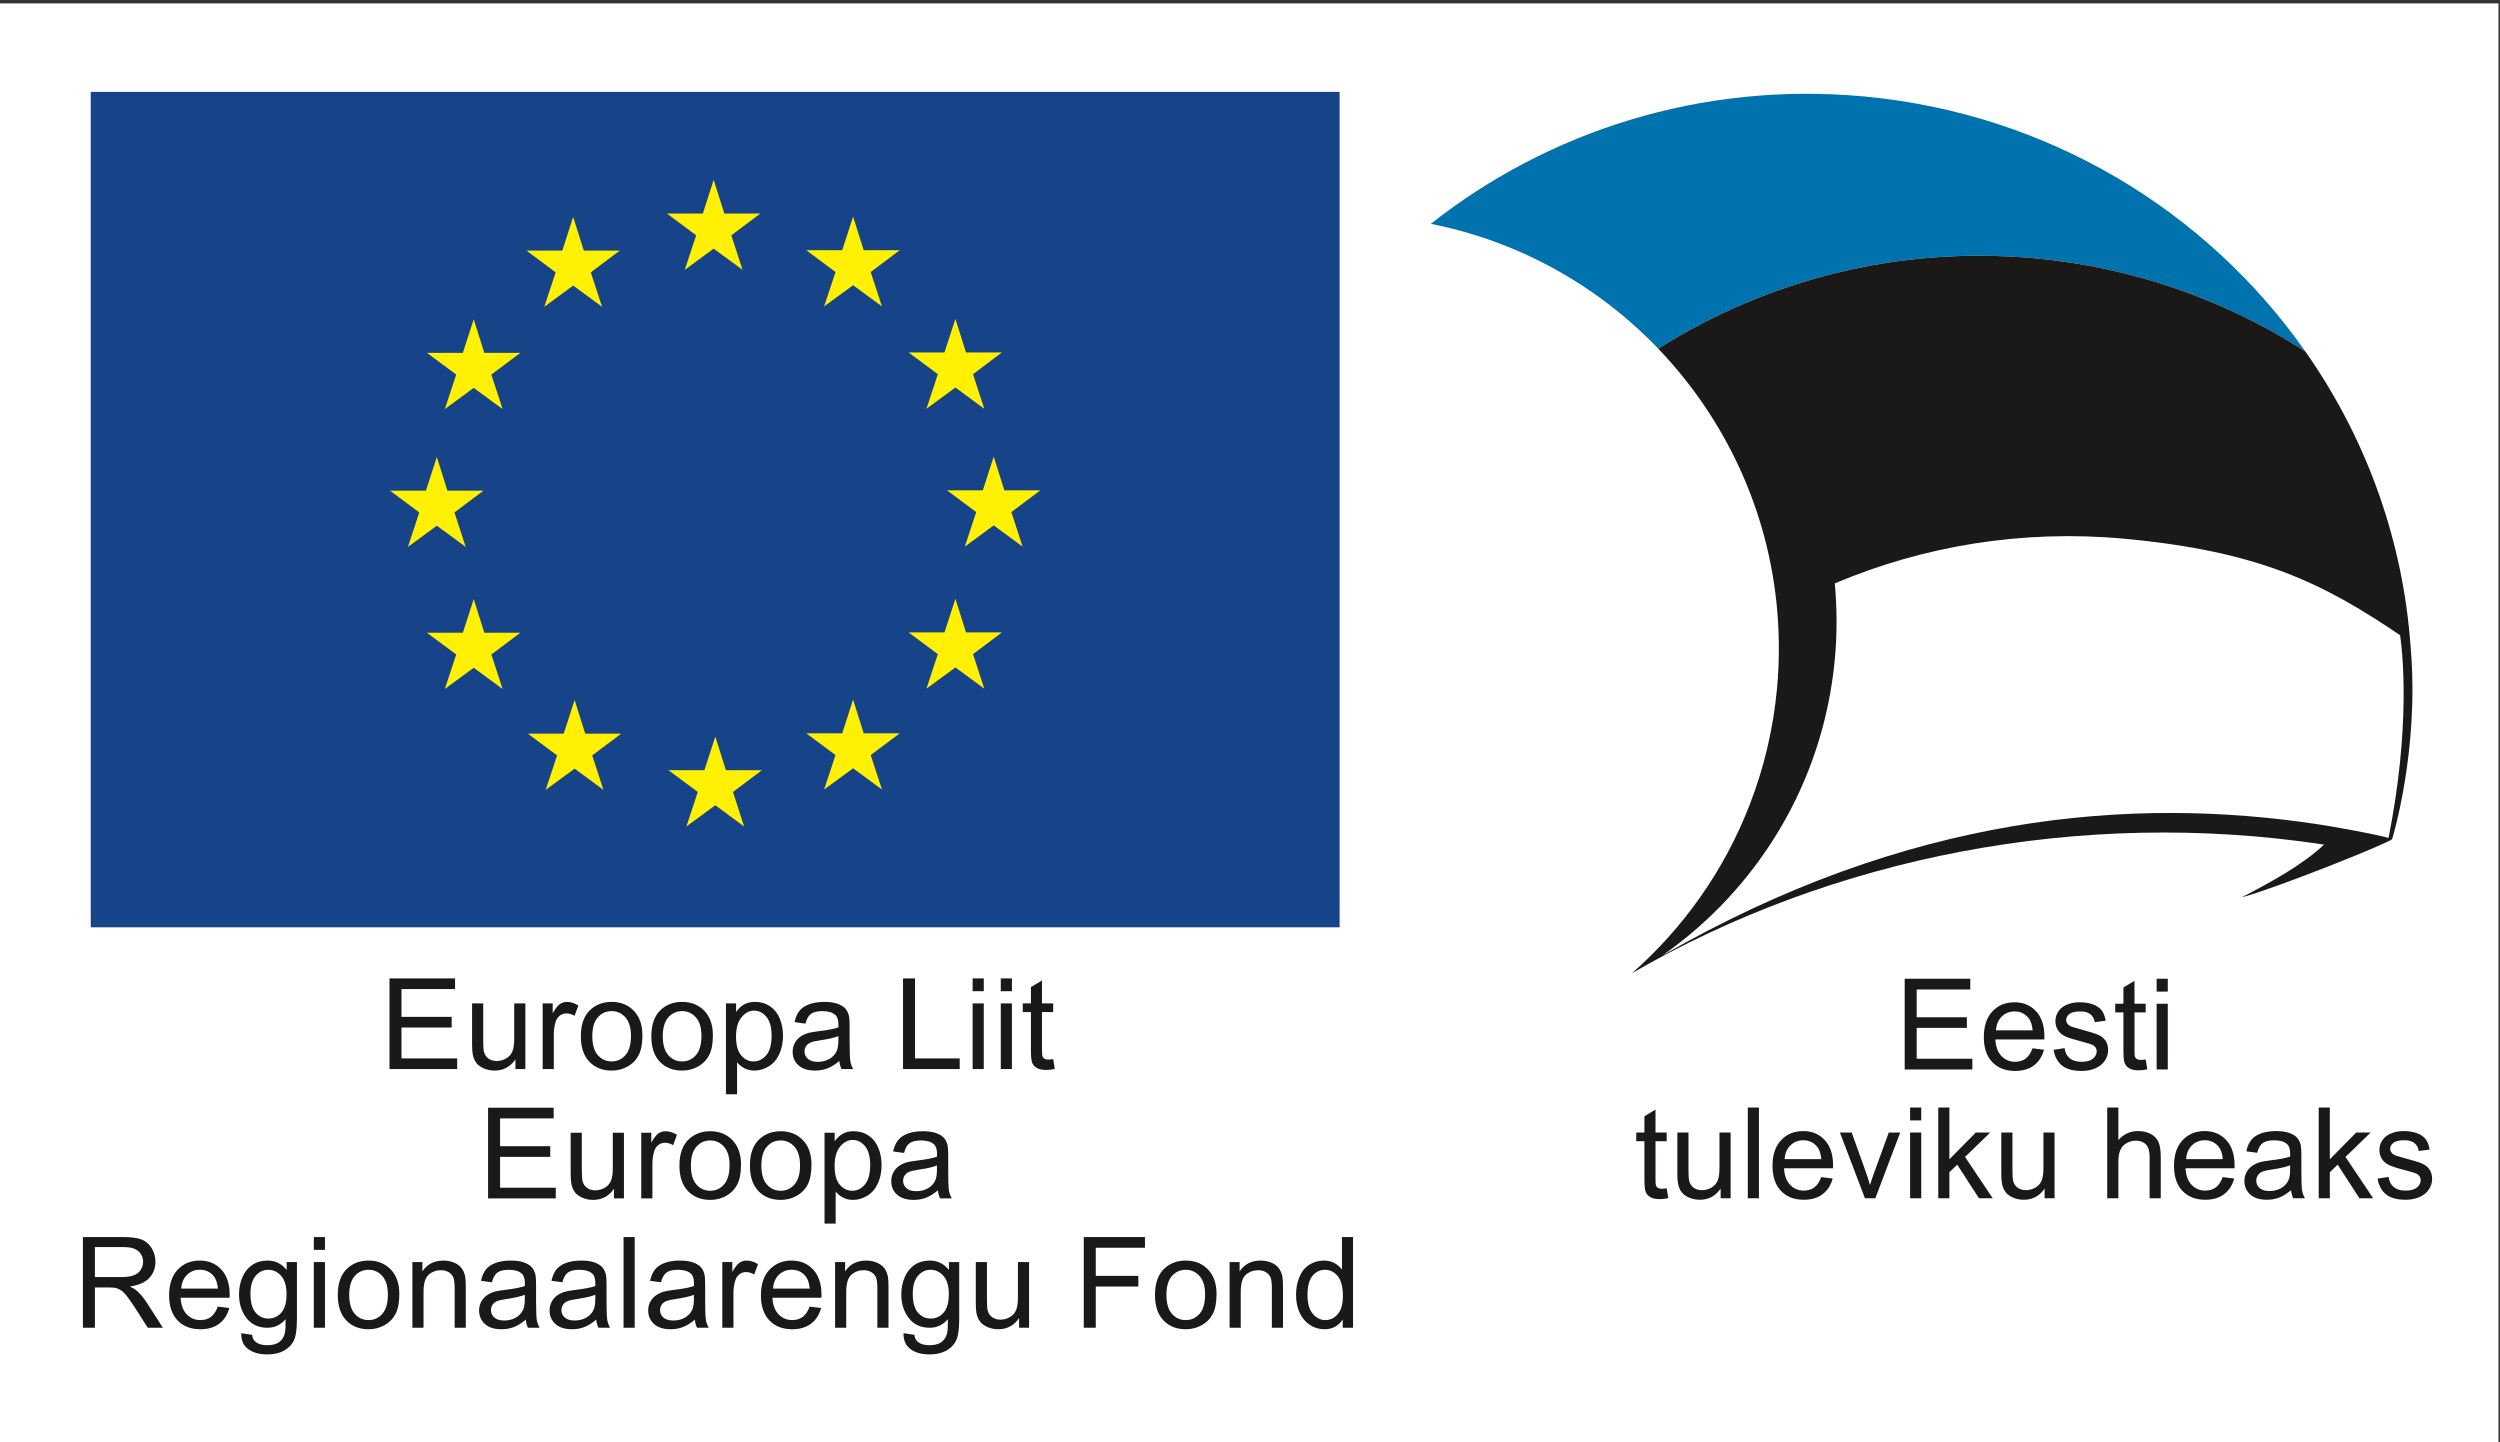 <?xml version="1.0" encoding="UTF-8"?>
<svg width="156px" height="90px" viewBox="0 0 156 90" version="1.1" xmlns="http://www.w3.org/2000/svg" xmlns:xlink="http://www.w3.org/1999/xlink">
    <rect x="0" y="0" width="156" height="90" fill="#333333" stroke="none"/>
    <!-- Generator: Sketch 43.2 (39069) - http://www.bohemiancoding.com/sketch -->
    <title>Artboard</title>
    <desc>Created with Sketch.</desc>
    <defs></defs>
    <g id="Page-1" stroke="none" stroke-width="1" fill="none" fill-rule="evenodd">
        <g id="Artboard">
            <polygon id="Fill-1" fill="#FFFFFF" points="0 0.211 155.905 0.211 155.905 90.498 0 90.498"></polygon>
            <path d="M24.304,66.711 L24.304,61.051 L28.396,61.051 L28.396,61.719 L25.053,61.719 L25.053,63.453 L28.184,63.453 L28.184,64.117 L25.053,64.117 L25.053,66.043 L28.528,66.043 L28.528,66.711 L24.304,66.711 Z M32.161,66.711 L32.161,66.109 C31.842,66.572 31.408,66.804 30.86,66.804 C30.618,66.804 30.392,66.758 30.182,66.665 C29.972,66.572 29.816,66.456 29.715,66.316 C29.613,66.175 29.542,66.003 29.501,65.8 C29.472,65.664 29.458,65.448 29.458,65.152 L29.458,62.611 L30.153,62.611 L30.153,64.885 C30.153,65.248 30.167,65.493 30.195,65.619 C30.239,65.801 30.332,65.945 30.473,66.049 C30.615,66.153 30.79,66.206 30.999,66.206 C31.207,66.206 31.403,66.152 31.585,66.045 C31.768,65.938 31.897,65.793 31.973,65.609 C32.049,65.425 32.087,65.158 32.087,64.808 L32.087,62.611 L32.782,62.611 L32.782,66.711 L32.161,66.711 Z M33.863,66.711 L33.863,62.611 L34.489,62.611 L34.489,63.233 C34.648,62.942 34.796,62.75 34.931,62.657 C35.066,62.565 35.215,62.518 35.377,62.518 C35.611,62.518 35.849,62.593 36.091,62.742 L35.852,63.387 C35.682,63.287 35.512,63.237 35.342,63.237 C35.19,63.237 35.054,63.282 34.933,63.374 C34.812,63.465 34.726,63.592 34.674,63.754 C34.597,64.001 34.558,64.271 34.558,64.565 L34.558,66.711 L33.863,66.711 Z M36.245,64.661 C36.245,63.902 36.456,63.34 36.879,62.974 C37.231,62.67 37.661,62.518 38.168,62.518 C38.732,62.518 39.193,62.703 39.55,63.072 C39.908,63.442 40.087,63.952 40.087,64.603 C40.087,65.131 40.008,65.546 39.85,65.848 C39.691,66.151 39.461,66.386 39.158,66.553 C38.856,66.72 38.526,66.804 38.168,66.804 C37.594,66.804 37.13,66.62 36.776,66.252 C36.422,65.884 36.245,65.354 36.245,64.661 Z M36.96,64.661 C36.96,65.186 37.074,65.579 37.303,65.841 C37.532,66.102 37.821,66.233 38.168,66.233 C38.513,66.233 38.8,66.101 39.029,65.839 C39.258,65.576 39.373,65.176 39.373,64.638 C39.373,64.131 39.258,63.747 39.027,63.486 C38.797,63.224 38.51,63.094 38.168,63.094 C37.821,63.094 37.532,63.224 37.303,63.484 C37.074,63.744 36.96,64.136 36.96,64.661 Z M40.643,64.661 C40.643,63.902 40.854,63.34 41.276,62.974 C41.629,62.67 42.059,62.518 42.566,62.518 C43.129,62.518 43.59,62.703 43.948,63.072 C44.306,63.442 44.484,63.952 44.484,64.603 C44.484,65.131 44.405,65.546 44.247,65.848 C44.089,66.151 43.858,66.386 43.556,66.553 C43.254,66.72 42.923,66.804 42.566,66.804 C41.992,66.804 41.528,66.62 41.174,66.252 C40.82,65.884 40.643,65.354 40.643,64.661 Z M41.357,64.661 C41.357,65.186 41.472,65.579 41.701,65.841 C41.93,66.102 42.218,66.233 42.566,66.233 C42.911,66.233 43.198,66.101 43.427,65.839 C43.656,65.576 43.77,65.176 43.77,64.638 C43.77,64.131 43.655,63.747 43.425,63.486 C43.194,63.224 42.908,63.094 42.566,63.094 C42.218,63.094 41.93,63.224 41.701,63.484 C41.472,63.744 41.357,64.136 41.357,64.661 Z M45.299,68.283 L45.299,62.611 L45.932,62.611 L45.932,63.144 C46.082,62.935 46.25,62.779 46.438,62.675 C46.626,62.571 46.854,62.518 47.121,62.518 C47.471,62.518 47.78,62.609 48.048,62.789 C48.316,62.969 48.518,63.223 48.654,63.551 C48.791,63.879 48.859,64.239 48.859,64.63 C48.859,65.05 48.784,65.428 48.633,65.763 C48.482,66.099 48.264,66.357 47.977,66.536 C47.69,66.715 47.388,66.804 47.071,66.804 C46.84,66.804 46.632,66.755 46.448,66.657 C46.264,66.559 46.112,66.436 45.994,66.287 L45.994,68.283 L45.299,68.283 Z M45.928,64.684 C45.928,65.212 46.035,65.602 46.249,65.854 C46.463,66.106 46.721,66.233 47.025,66.233 C47.334,66.233 47.598,66.102 47.818,65.841 C48.038,65.579 48.148,65.175 48.148,64.626 C48.148,64.104 48.041,63.713 47.826,63.453 C47.611,63.193 47.354,63.063 47.056,63.063 C46.76,63.063 46.498,63.201 46.27,63.478 C46.042,63.755 45.928,64.157 45.928,64.684 Z M52.372,66.206 C52.115,66.424 51.867,66.579 51.629,66.669 C51.391,66.759 51.135,66.804 50.863,66.804 C50.412,66.804 50.066,66.694 49.824,66.474 C49.582,66.254 49.461,65.973 49.461,65.63 C49.461,65.429 49.507,65.246 49.598,65.08 C49.69,64.914 49.809,64.781 49.957,64.68 C50.105,64.58 50.272,64.504 50.457,64.453 C50.594,64.417 50.8,64.382 51.075,64.348 C51.636,64.282 52.049,64.202 52.314,64.109 C52.317,64.014 52.318,63.953 52.318,63.928 C52.318,63.645 52.252,63.445 52.121,63.329 C51.944,63.172 51.68,63.094 51.33,63.094 C51.003,63.094 50.762,63.151 50.606,63.265 C50.45,63.38 50.335,63.583 50.26,63.874 L49.581,63.781 C49.643,63.49 49.744,63.255 49.886,63.076 C50.027,62.897 50.232,62.76 50.5,62.663 C50.767,62.567 51.077,62.518 51.43,62.518 C51.78,62.518 52.065,62.56 52.283,62.642 C52.502,62.724 52.663,62.828 52.766,62.953 C52.869,63.078 52.941,63.235 52.982,63.426 C53.005,63.544 53.017,63.758 53.017,64.067 L53.017,64.993 C53.017,65.639 53.032,66.048 53.061,66.219 C53.091,66.39 53.149,66.554 53.237,66.711 L52.511,66.711 C52.439,66.567 52.393,66.399 52.372,66.206 Z M52.314,64.653 C52.062,64.756 51.684,64.844 51.179,64.916 C50.893,64.957 50.691,65.004 50.573,65.055 C50.455,65.106 50.363,65.182 50.299,65.281 C50.235,65.38 50.202,65.49 50.202,65.611 C50.202,65.796 50.273,65.951 50.413,66.074 C50.553,66.198 50.758,66.26 51.029,66.26 C51.296,66.26 51.534,66.201 51.743,66.084 C51.951,65.967 52.104,65.807 52.202,65.603 C52.277,65.446 52.314,65.215 52.314,64.908 L52.314,64.653 Z M56.349,66.711 L56.349,61.051 L57.098,61.051 L57.098,66.043 L59.885,66.043 L59.885,66.711 L56.349,66.711 Z M60.692,61.851 L60.692,61.051 L61.387,61.051 L61.387,61.851 L60.692,61.851 Z M60.692,66.711 L60.692,62.611 L61.387,62.611 L61.387,66.711 L60.692,66.711 Z M62.449,61.851 L62.449,61.051 L63.144,61.051 L63.144,61.851 L62.449,61.851 Z M62.449,66.711 L62.449,62.611 L63.144,62.611 L63.144,66.711 L62.449,66.711 Z M65.719,66.09 L65.819,66.704 C65.624,66.745 65.449,66.765 65.294,66.765 C65.042,66.765 64.847,66.725 64.708,66.646 C64.569,66.566 64.471,66.461 64.414,66.331 C64.357,66.201 64.329,65.928 64.329,65.511 L64.329,63.152 L63.82,63.152 L63.82,62.611 L64.329,62.611 L64.329,61.596 L65.02,61.179 L65.02,62.611 L65.719,62.611 L65.719,63.152 L65.02,63.152 L65.02,65.549 C65.02,65.747 65.032,65.875 65.057,65.931 C65.081,65.988 65.121,66.033 65.177,66.067 C65.232,66.1 65.311,66.117 65.414,66.117 C65.491,66.117 65.593,66.108 65.719,66.09 Z" id="Euroopa-Liit" fill="#1A1918"></path>
            <path d="M30.456,74.781 L30.456,69.122 L34.548,69.122 L34.548,69.789 L31.205,69.789 L31.205,71.523 L34.336,71.523 L34.336,72.187 L31.205,72.187 L31.205,74.114 L34.68,74.114 L34.68,74.781 L30.456,74.781 Z M38.313,74.781 L38.313,74.179 C37.994,74.643 37.56,74.874 37.012,74.874 C36.77,74.874 36.544,74.828 36.334,74.735 C36.124,74.643 35.968,74.526 35.867,74.386 C35.765,74.245 35.694,74.074 35.653,73.87 C35.624,73.734 35.61,73.518 35.61,73.222 L35.61,70.681 L36.305,70.681 L36.305,72.955 C36.305,73.318 36.319,73.563 36.347,73.689 C36.391,73.872 36.484,74.015 36.625,74.119 C36.767,74.224 36.942,74.276 37.151,74.276 C37.359,74.276 37.555,74.222 37.737,74.116 C37.92,74.009 38.049,73.863 38.125,73.679 C38.201,73.495 38.239,73.228 38.239,72.878 L38.239,70.681 L38.934,70.681 L38.934,74.781 L38.313,74.781 Z M40.015,74.781 L40.015,70.681 L40.641,70.681 L40.641,71.303 C40.8,71.012 40.948,70.82 41.083,70.728 C41.218,70.635 41.367,70.589 41.529,70.589 C41.763,70.589 42.001,70.663 42.243,70.813 L42.004,71.457 C41.834,71.357 41.664,71.307 41.494,71.307 C41.342,71.307 41.206,71.352 41.085,71.444 C40.964,71.535 40.878,71.662 40.826,71.824 C40.749,72.071 40.71,72.341 40.71,72.635 L40.71,74.781 L40.015,74.781 Z M42.397,72.731 C42.397,71.972 42.608,71.41 43.031,71.044 C43.383,70.74 43.813,70.589 44.32,70.589 C44.884,70.589 45.345,70.773 45.702,71.143 C46.06,71.512 46.239,72.022 46.239,72.673 C46.239,73.201 46.16,73.616 46.002,73.919 C45.843,74.221 45.613,74.456 45.31,74.623 C45.008,74.791 44.678,74.874 44.32,74.874 C43.746,74.874 43.282,74.69 42.928,74.322 C42.574,73.954 42.397,73.424 42.397,72.731 Z M43.112,72.731 C43.112,73.256 43.226,73.65 43.455,73.911 C43.684,74.172 43.973,74.303 44.32,74.303 C44.665,74.303 44.952,74.171 45.181,73.909 C45.41,73.646 45.525,73.246 45.525,72.708 C45.525,72.201 45.41,71.817 45.179,71.556 C44.949,71.295 44.662,71.164 44.32,71.164 C43.973,71.164 43.684,71.294 43.455,71.554 C43.226,71.814 43.112,72.206 43.112,72.731 Z M46.795,72.731 C46.795,71.972 47.006,71.41 47.428,71.044 C47.781,70.74 48.211,70.589 48.718,70.589 C49.281,70.589 49.742,70.773 50.1,71.143 C50.458,71.512 50.636,72.022 50.636,72.673 C50.636,73.201 50.557,73.616 50.399,73.919 C50.241,74.221 50.01,74.456 49.708,74.623 C49.406,74.791 49.075,74.874 48.718,74.874 C48.144,74.874 47.68,74.69 47.326,74.322 C46.972,73.954 46.795,73.424 46.795,72.731 Z M47.509,72.731 C47.509,73.256 47.624,73.65 47.853,73.911 C48.082,74.172 48.37,74.303 48.718,74.303 C49.063,74.303 49.35,74.171 49.579,73.909 C49.808,73.646 49.922,73.246 49.922,72.708 C49.922,72.201 49.807,71.817 49.577,71.556 C49.346,71.295 49.06,71.164 48.718,71.164 C48.37,71.164 48.082,71.294 47.853,71.554 C47.624,71.814 47.509,72.206 47.509,72.731 Z M51.451,76.353 L51.451,70.681 L52.084,70.681 L52.084,71.214 C52.234,71.006 52.402,70.849 52.59,70.745 C52.778,70.641 53.006,70.589 53.273,70.589 C53.623,70.589 53.932,70.679 54.2,70.859 C54.468,71.039 54.67,71.293 54.806,71.621 C54.943,71.95 55.011,72.309 55.011,72.701 C55.011,73.12 54.936,73.498 54.785,73.834 C54.634,74.17 54.416,74.427 54.129,74.606 C53.842,74.785 53.54,74.874 53.223,74.874 C52.992,74.874 52.784,74.825 52.6,74.727 C52.416,74.63 52.264,74.506 52.146,74.357 L52.146,76.353 L51.451,76.353 Z M52.08,72.755 C52.08,73.282 52.187,73.672 52.401,73.924 C52.615,74.177 52.873,74.303 53.177,74.303 C53.486,74.303 53.75,74.172 53.97,73.911 C54.19,73.65 54.3,73.245 54.3,72.697 C54.3,72.174 54.193,71.783 53.978,71.523 C53.763,71.263 53.506,71.133 53.208,71.133 C52.912,71.133 52.65,71.271 52.422,71.548 C52.194,71.825 52.08,72.227 52.08,72.755 Z M58.524,74.276 C58.267,74.495 58.019,74.649 57.781,74.739 C57.543,74.829 57.287,74.874 57.015,74.874 C56.564,74.874 56.218,74.764 55.976,74.544 C55.734,74.324 55.613,74.043 55.613,73.7 C55.613,73.5 55.659,73.316 55.75,73.15 C55.842,72.984 55.961,72.851 56.109,72.751 C56.257,72.65 56.424,72.574 56.609,72.523 C56.746,72.487 56.952,72.452 57.227,72.419 C57.788,72.352 58.201,72.272 58.466,72.179 C58.469,72.084 58.47,72.024 58.47,71.998 C58.47,71.715 58.404,71.515 58.273,71.399 C58.096,71.242 57.832,71.164 57.482,71.164 C57.155,71.164 56.914,71.221 56.758,71.336 C56.602,71.45 56.487,71.653 56.412,71.944 L55.733,71.851 C55.795,71.56 55.896,71.325 56.038,71.147 C56.179,70.968 56.384,70.83 56.652,70.733 C56.919,70.637 57.229,70.589 57.582,70.589 C57.932,70.589 58.217,70.63 58.435,70.712 C58.654,70.795 58.815,70.898 58.918,71.023 C59.021,71.148 59.093,71.305 59.134,71.496 C59.157,71.614 59.169,71.828 59.169,72.137 L59.169,73.063 C59.169,73.709 59.184,74.118 59.213,74.289 C59.243,74.46 59.301,74.624 59.389,74.781 L58.663,74.781 C58.591,74.637 58.545,74.469 58.524,74.276 Z M58.466,72.724 C58.214,72.827 57.836,72.914 57.331,72.986 C57.045,73.027 56.843,73.074 56.725,73.125 C56.607,73.177 56.515,73.252 56.451,73.351 C56.387,73.45 56.354,73.56 56.354,73.681 C56.354,73.866 56.425,74.021 56.565,74.144 C56.705,74.268 56.91,74.33 57.181,74.33 C57.448,74.33 57.686,74.271 57.895,74.154 C58.103,74.037 58.256,73.877 58.354,73.673 C58.429,73.516 58.466,73.285 58.466,72.978 L58.466,72.724 Z" id="Euroopa" fill="#1A1918"></path>
            <path d="M5.174,82.852 L5.174,77.192 L7.684,77.192 C8.188,77.192 8.572,77.243 8.834,77.345 C9.097,77.446 9.306,77.626 9.463,77.883 C9.62,78.14 9.699,78.425 9.699,78.736 C9.699,79.138 9.569,79.476 9.309,79.752 C9.049,80.027 8.647,80.202 8.104,80.277 C8.303,80.372 8.453,80.466 8.556,80.559 C8.775,80.759 8.982,81.01 9.178,81.312 L10.162,82.852 L9.22,82.852 L8.471,81.674 C8.252,81.335 8.072,81.075 7.931,80.895 C7.789,80.714 7.662,80.588 7.55,80.516 C7.438,80.444 7.324,80.394 7.209,80.366 C7.124,80.348 6.985,80.339 6.792,80.339 L5.923,80.339 L5.923,82.852 L5.174,82.852 Z M5.923,79.69 L7.533,79.69 C7.875,79.69 8.143,79.655 8.336,79.584 C8.529,79.513 8.676,79.4 8.776,79.244 C8.877,79.088 8.927,78.919 8.927,78.736 C8.927,78.469 8.83,78.249 8.635,78.076 C8.441,77.904 8.134,77.817 7.714,77.817 L5.923,77.817 L5.923,79.69 Z M13.591,81.532 L14.309,81.62 C14.195,82.04 13.986,82.366 13.679,82.597 C13.373,82.829 12.982,82.945 12.506,82.945 C11.906,82.945 11.43,82.76 11.079,82.391 C10.728,82.021 10.552,81.503 10.552,80.837 C10.552,80.147 10.73,79.611 11.085,79.231 C11.44,78.85 11.901,78.659 12.467,78.659 C13.015,78.659 13.463,78.846 13.811,79.219 C14.158,79.592 14.332,80.117 14.332,80.794 C14.332,80.835 14.331,80.897 14.328,80.979 L11.27,80.979 C11.296,81.43 11.423,81.775 11.652,82.014 C11.882,82.254 12.167,82.373 12.51,82.373 C12.764,82.373 12.982,82.306 13.162,82.172 C13.342,82.039 13.485,81.825 13.591,81.532 Z M11.309,80.408 L13.598,80.408 C13.567,80.063 13.48,79.805 13.336,79.632 C13.114,79.364 12.827,79.231 12.475,79.231 C12.156,79.231 11.887,79.337 11.67,79.551 C11.452,79.765 11.332,80.05 11.309,80.408 Z M15.054,83.192 L15.73,83.292 C15.758,83.501 15.836,83.652 15.965,83.748 C16.137,83.876 16.373,83.941 16.672,83.941 C16.993,83.941 17.242,83.876 17.417,83.748 C17.592,83.619 17.71,83.439 17.772,83.207 C17.808,83.066 17.825,82.768 17.822,82.315 C17.518,82.673 17.14,82.852 16.687,82.852 C16.123,82.852 15.687,82.649 15.378,82.242 C15.069,81.835 14.915,81.348 14.915,80.779 C14.915,80.387 14.986,80.027 15.127,79.696 C15.269,79.365 15.474,79.11 15.743,78.929 C16.012,78.749 16.328,78.659 16.691,78.659 C17.175,78.659 17.574,78.855 17.888,79.246 L17.888,78.752 L18.529,78.752 L18.529,82.296 C18.529,82.934 18.464,83.387 18.334,83.653 C18.204,83.92 17.998,84.13 17.716,84.284 C17.434,84.439 17.087,84.516 16.675,84.516 C16.186,84.516 15.791,84.406 15.49,84.186 C15.189,83.966 15.044,83.634 15.054,83.192 Z M15.629,80.729 C15.629,81.266 15.736,81.659 15.95,81.906 C16.163,82.153 16.431,82.277 16.753,82.277 C17.072,82.277 17.34,82.154 17.556,81.908 C17.772,81.662 17.88,81.277 17.88,80.752 C17.88,80.25 17.769,79.871 17.546,79.617 C17.323,79.362 17.055,79.234 16.741,79.234 C16.432,79.234 16.17,79.36 15.953,79.611 C15.737,79.862 15.629,80.234 15.629,80.729 Z M19.583,77.991 L19.583,77.192 L20.278,77.192 L20.278,77.991 L19.583,77.991 Z M19.583,82.852 L19.583,78.752 L20.278,78.752 L20.278,82.852 L19.583,82.852 Z M21.077,80.802 C21.077,80.043 21.288,79.48 21.71,79.115 C22.063,78.811 22.492,78.659 22.999,78.659 C23.563,78.659 24.024,78.844 24.382,79.213 C24.739,79.583 24.918,80.093 24.918,80.744 C24.918,81.272 24.839,81.687 24.681,81.989 C24.523,82.292 24.292,82.526 23.99,82.694 C23.687,82.861 23.357,82.945 22.999,82.945 C22.426,82.945 21.962,82.761 21.608,82.393 C21.254,82.024 21.077,81.494 21.077,80.802 Z M21.791,80.802 C21.791,81.327 21.906,81.72 22.135,81.981 C22.364,82.243 22.652,82.373 22.999,82.373 C23.344,82.373 23.631,82.242 23.86,81.979 C24.09,81.717 24.204,81.317 24.204,80.779 C24.204,80.272 24.089,79.888 23.859,79.626 C23.628,79.365 23.342,79.234 22.999,79.234 C22.652,79.234 22.364,79.364 22.135,79.624 C21.906,79.884 21.791,80.277 21.791,80.802 Z M25.733,82.852 L25.733,78.752 L26.358,78.752 L26.358,79.335 C26.66,78.884 27.095,78.659 27.663,78.659 C27.91,78.659 28.138,78.704 28.345,78.792 C28.552,78.881 28.707,78.998 28.81,79.142 C28.913,79.286 28.985,79.457 29.026,79.655 C29.052,79.784 29.065,80.009 29.065,80.331 L29.065,82.852 L28.37,82.852 L28.37,80.358 C28.37,80.075 28.343,79.863 28.289,79.723 C28.235,79.583 28.139,79.471 28.001,79.387 C27.864,79.303 27.702,79.261 27.517,79.261 C27.221,79.261 26.965,79.355 26.75,79.543 C26.535,79.731 26.428,80.088 26.428,80.613 L26.428,82.852 L25.733,82.852 Z M32.806,82.346 C32.549,82.565 32.301,82.719 32.063,82.81 C31.825,82.9 31.569,82.945 31.296,82.945 C30.846,82.945 30.5,82.835 30.258,82.615 C30.016,82.394 29.895,82.113 29.895,81.771 C29.895,81.57 29.941,81.387 30.032,81.221 C30.123,81.055 30.243,80.922 30.391,80.821 C30.539,80.721 30.706,80.645 30.891,80.593 C31.027,80.557 31.233,80.523 31.509,80.489 C32.07,80.422 32.483,80.342 32.748,80.25 C32.751,80.155 32.752,80.094 32.752,80.068 C32.752,79.785 32.686,79.586 32.555,79.47 C32.377,79.313 32.114,79.234 31.764,79.234 C31.437,79.234 31.195,79.292 31.04,79.406 C30.884,79.521 30.769,79.723 30.694,80.014 L30.015,79.922 C30.076,79.631 30.178,79.396 30.32,79.217 C30.461,79.038 30.666,78.9 30.934,78.804 C31.201,78.707 31.511,78.659 31.864,78.659 C32.214,78.659 32.498,78.7 32.717,78.783 C32.936,78.865 33.097,78.969 33.2,79.093 C33.303,79.218 33.375,79.376 33.416,79.566 C33.439,79.685 33.451,79.898 33.451,80.207 L33.451,81.134 C33.451,81.78 33.466,82.189 33.495,82.36 C33.525,82.531 33.583,82.695 33.671,82.852 L32.945,82.852 C32.873,82.708 32.827,82.539 32.806,82.346 Z M32.748,80.794 C32.496,80.897 32.118,80.985 31.613,81.057 C31.327,81.098 31.125,81.144 31.007,81.196 C30.888,81.247 30.797,81.322 30.733,81.422 C30.668,81.521 30.636,81.631 30.636,81.752 C30.636,81.937 30.706,82.091 30.847,82.215 C30.987,82.339 31.192,82.4 31.462,82.4 C31.73,82.4 31.968,82.342 32.177,82.225 C32.385,82.107 32.538,81.947 32.636,81.744 C32.711,81.587 32.748,81.355 32.748,81.049 L32.748,80.794 Z M37.204,82.346 C36.946,82.565 36.698,82.719 36.46,82.81 C36.222,82.9 35.967,82.945 35.694,82.945 C35.244,82.945 34.897,82.835 34.655,82.615 C34.413,82.394 34.292,82.113 34.292,81.771 C34.292,81.57 34.338,81.387 34.43,81.221 C34.521,81.055 34.641,80.922 34.789,80.821 C34.937,80.721 35.103,80.645 35.289,80.593 C35.425,80.557 35.631,80.523 35.906,80.489 C36.467,80.422 36.88,80.342 37.146,80.25 C37.148,80.155 37.149,80.094 37.149,80.068 C37.149,79.785 37.084,79.586 36.953,79.47 C36.775,79.313 36.511,79.234 36.161,79.234 C35.834,79.234 35.593,79.292 35.437,79.406 C35.281,79.521 35.166,79.723 35.092,80.014 L34.412,79.922 C34.474,79.631 34.576,79.396 34.717,79.217 C34.859,79.038 35.063,78.9 35.331,78.804 C35.599,78.707 35.909,78.659 36.261,78.659 C36.612,78.659 36.896,78.7 37.115,78.783 C37.334,78.865 37.494,78.969 37.597,79.093 C37.7,79.218 37.772,79.376 37.814,79.566 C37.837,79.685 37.848,79.898 37.848,80.207 L37.848,81.134 C37.848,81.78 37.863,82.189 37.893,82.36 C37.922,82.531 37.981,82.695 38.068,82.852 L37.343,82.852 C37.27,82.708 37.224,82.539 37.204,82.346 Z M37.146,80.794 C36.893,80.897 36.515,80.985 36.011,81.057 C35.725,81.098 35.523,81.144 35.404,81.196 C35.286,81.247 35.195,81.322 35.13,81.422 C35.066,81.521 35.034,81.631 35.034,81.752 C35.034,81.937 35.104,82.091 35.244,82.215 C35.384,82.339 35.59,82.4 35.86,82.4 C36.128,82.4 36.366,82.342 36.574,82.225 C36.783,82.107 36.936,81.947 37.034,81.744 C37.108,81.587 37.146,81.355 37.146,81.049 L37.146,80.794 Z M38.91,82.852 L38.91,77.192 L39.605,77.192 L39.605,82.852 L38.91,82.852 Z M43.358,82.346 C43.1,82.565 42.853,82.719 42.614,82.81 C42.376,82.9 42.121,82.945 41.848,82.945 C41.398,82.945 41.051,82.835 40.81,82.615 C40.568,82.394 40.447,82.113 40.447,81.771 C40.447,81.57 40.492,81.387 40.584,81.221 C40.675,81.055 40.795,80.922 40.943,80.821 C41.091,80.721 41.257,80.645 41.443,80.593 C41.579,80.557 41.785,80.523 42.06,80.489 C42.622,80.422 43.035,80.342 43.3,80.25 C43.302,80.155 43.304,80.094 43.304,80.068 C43.304,79.785 43.238,79.586 43.107,79.47 C42.929,79.313 42.665,79.234 42.315,79.234 C41.988,79.234 41.747,79.292 41.591,79.406 C41.436,79.521 41.32,79.723 41.246,80.014 L40.566,79.922 C40.628,79.631 40.73,79.396 40.871,79.217 C41.013,79.038 41.218,78.9 41.485,78.804 C41.753,78.707 42.063,78.659 42.416,78.659 C42.766,78.659 43.05,78.7 43.269,78.783 C43.488,78.865 43.649,78.969 43.752,79.093 C43.854,79.218 43.927,79.376 43.968,79.566 C43.991,79.685 44.002,79.898 44.002,80.207 L44.002,81.134 C44.002,81.78 44.017,82.189 44.047,82.36 C44.076,82.531 44.135,82.695 44.223,82.852 L43.497,82.852 C43.425,82.708 43.378,82.539 43.358,82.346 Z M43.3,80.794 C43.048,80.897 42.669,80.985 42.165,81.057 C41.879,81.098 41.677,81.144 41.559,81.196 C41.44,81.247 41.349,81.322 41.284,81.422 C41.22,81.521 41.188,81.631 41.188,81.752 C41.188,81.937 41.258,82.091 41.398,82.215 C41.539,82.339 41.744,82.4 42.014,82.4 C42.282,82.4 42.52,82.342 42.728,82.225 C42.937,82.107 43.09,81.947 43.188,81.744 C43.262,81.587 43.3,81.355 43.3,81.049 L43.3,80.794 Z M45.072,82.852 L45.072,78.752 L45.697,78.752 L45.697,79.373 C45.857,79.083 46.004,78.891 46.139,78.798 C46.275,78.705 46.423,78.659 46.585,78.659 C46.82,78.659 47.058,78.734 47.3,78.883 L47.06,79.528 C46.89,79.427 46.72,79.377 46.551,79.377 C46.399,79.377 46.262,79.423 46.141,79.514 C46.02,79.606 45.934,79.732 45.883,79.895 C45.805,80.142 45.767,80.412 45.767,80.705 L45.767,82.852 L45.072,82.852 Z M50.52,81.532 L51.238,81.62 C51.124,82.04 50.915,82.366 50.608,82.597 C50.302,82.829 49.911,82.945 49.435,82.945 C48.835,82.945 48.359,82.76 48.008,82.391 C47.657,82.021 47.481,81.503 47.481,80.837 C47.481,80.147 47.659,79.611 48.014,79.231 C48.369,78.85 48.83,78.659 49.396,78.659 C49.944,78.659 50.392,78.846 50.74,79.219 C51.087,79.592 51.261,80.117 51.261,80.794 C51.261,80.835 51.26,80.897 51.257,80.979 L48.199,80.979 C48.225,81.43 48.352,81.775 48.581,82.014 C48.81,82.254 49.096,82.373 49.439,82.373 C49.693,82.373 49.911,82.306 50.091,82.172 C50.271,82.039 50.414,81.825 50.52,81.532 Z M48.238,80.408 L50.527,80.408 C50.496,80.063 50.409,79.805 50.265,79.632 C50.043,79.364 49.756,79.231 49.404,79.231 C49.085,79.231 48.816,79.337 48.599,79.551 C48.381,79.765 48.261,80.05 48.238,80.408 Z M52.11,82.852 L52.11,78.752 L52.736,78.752 L52.736,79.335 C53.037,78.884 53.472,78.659 54.041,78.659 C54.288,78.659 54.515,78.704 54.722,78.792 C54.929,78.881 55.084,78.998 55.187,79.142 C55.29,79.286 55.362,79.457 55.404,79.655 C55.429,79.784 55.442,80.009 55.442,80.331 L55.442,82.852 L54.747,82.852 L54.747,80.358 C54.747,80.075 54.72,79.863 54.666,79.723 C54.612,79.583 54.516,79.471 54.378,79.387 C54.241,79.303 54.079,79.261 53.894,79.261 C53.598,79.261 53.342,79.355 53.128,79.543 C52.913,79.731 52.805,80.088 52.805,80.613 L52.805,82.852 L52.11,82.852 Z M56.38,83.192 L57.056,83.292 C57.084,83.501 57.163,83.652 57.291,83.748 C57.464,83.876 57.699,83.941 57.998,83.941 C58.32,83.941 58.568,83.876 58.743,83.748 C58.918,83.619 59.037,83.439 59.098,83.207 C59.134,83.066 59.151,82.768 59.149,82.315 C58.845,82.673 58.466,82.852 58.013,82.852 C57.45,82.852 57.013,82.649 56.705,82.242 C56.396,81.835 56.241,81.348 56.241,80.779 C56.241,80.387 56.312,80.027 56.454,79.696 C56.595,79.365 56.801,79.11 57.069,78.929 C57.338,78.749 57.654,78.659 58.017,78.659 C58.501,78.659 58.9,78.855 59.214,79.246 L59.214,78.752 L59.855,78.752 L59.855,82.296 C59.855,82.934 59.79,83.387 59.66,83.653 C59.53,83.92 59.324,84.13 59.042,84.284 C58.761,84.439 58.414,84.516 58.002,84.516 C57.513,84.516 57.118,84.406 56.817,84.186 C56.515,83.966 56.37,83.634 56.38,83.192 Z M56.956,80.729 C56.956,81.266 57.062,81.659 57.276,81.906 C57.49,82.153 57.757,82.277 58.079,82.277 C58.398,82.277 58.666,82.154 58.882,81.908 C59.098,81.662 59.206,81.277 59.206,80.752 C59.206,80.25 59.095,79.871 58.872,79.617 C58.65,79.362 58.382,79.234 58.068,79.234 C57.759,79.234 57.496,79.36 57.28,79.611 C57.064,79.862 56.956,80.234 56.956,80.729 Z M63.592,82.852 L63.592,82.25 C63.273,82.713 62.84,82.945 62.291,82.945 C62.049,82.945 61.823,82.898 61.614,82.806 C61.404,82.713 61.248,82.597 61.147,82.456 C61.045,82.316 60.973,82.144 60.932,81.941 C60.904,81.804 60.89,81.588 60.89,81.292 L60.89,78.752 L61.585,78.752 L61.585,81.026 C61.585,81.389 61.599,81.633 61.627,81.759 C61.671,81.942 61.764,82.086 61.905,82.19 C62.047,82.294 62.222,82.346 62.43,82.346 C62.639,82.346 62.834,82.293 63.017,82.186 C63.2,82.079 63.329,81.934 63.405,81.75 C63.481,81.566 63.519,81.299 63.519,80.949 L63.519,78.752 L64.214,78.752 L64.214,82.852 L63.592,82.852 Z M67.627,82.852 L67.627,77.192 L71.445,77.192 L71.445,77.86 L68.376,77.86 L68.376,79.613 L71.032,79.613 L71.032,80.281 L68.376,80.281 L68.376,82.852 L67.627,82.852 Z M72.071,80.802 C72.071,80.043 72.282,79.48 72.704,79.115 C73.057,78.811 73.486,78.659 73.993,78.659 C74.557,78.659 75.018,78.844 75.376,79.213 C75.733,79.583 75.912,80.093 75.912,80.744 C75.912,81.272 75.833,81.687 75.675,81.989 C75.517,82.292 75.286,82.526 74.984,82.694 C74.681,82.861 74.351,82.945 73.993,82.945 C73.419,82.945 72.956,82.761 72.602,82.393 C72.248,82.024 72.071,81.494 72.071,80.802 Z M72.785,80.802 C72.785,81.327 72.9,81.72 73.129,81.981 C73.358,82.243 73.646,82.373 73.993,82.373 C74.338,82.373 74.625,82.242 74.854,81.979 C75.084,81.717 75.198,81.317 75.198,80.779 C75.198,80.272 75.083,79.888 74.853,79.626 C74.622,79.365 74.336,79.234 73.993,79.234 C73.646,79.234 73.358,79.364 73.129,79.624 C72.9,79.884 72.785,80.277 72.785,80.802 Z M76.727,82.852 L76.727,78.752 L77.352,78.752 L77.352,79.335 C77.654,78.884 78.089,78.659 78.657,78.659 C78.904,78.659 79.132,78.704 79.339,78.792 C79.546,78.881 79.701,78.998 79.804,79.142 C79.907,79.286 79.979,79.457 80.02,79.655 C80.046,79.784 80.059,80.009 80.059,80.331 L80.059,82.852 L79.364,82.852 L79.364,80.358 C79.364,80.075 79.337,79.863 79.283,79.723 C79.229,79.583 79.133,79.471 78.995,79.387 C78.857,79.303 78.696,79.261 78.511,79.261 C78.215,79.261 77.959,79.355 77.744,79.543 C77.529,79.731 77.422,80.088 77.422,80.613 L77.422,82.852 L76.727,82.852 Z M83.785,82.852 L83.785,82.335 C83.525,82.741 83.142,82.945 82.638,82.945 C82.311,82.945 82.011,82.855 81.736,82.674 C81.462,82.494 81.25,82.243 81.099,81.92 C80.949,81.597 80.873,81.225 80.873,80.806 C80.873,80.397 80.942,80.025 81.078,79.692 C81.215,79.359 81.419,79.103 81.692,78.926 C81.965,78.748 82.27,78.659 82.607,78.659 C82.854,78.659 83.074,78.711 83.267,78.815 C83.46,78.92 83.617,79.056 83.738,79.223 L83.738,77.192 L84.429,77.192 L84.429,82.852 L83.785,82.852 Z M81.588,80.806 C81.588,81.331 81.698,81.723 81.92,81.983 C82.141,82.243 82.402,82.373 82.704,82.373 C83.007,82.373 83.265,82.249 83.478,82.001 C83.69,81.752 83.796,81.373 83.796,80.864 C83.796,80.303 83.688,79.891 83.472,79.628 C83.256,79.366 82.989,79.234 82.673,79.234 C82.364,79.234 82.106,79.361 81.899,79.613 C81.691,79.865 81.588,80.263 81.588,80.806 Z" id="Regionaalarengu-Fond" fill="#1A1918"></path>
            <polygon id="Fill-2" fill="#174489" points="5.662 5.733 83.592 5.733 83.592 57.864 5.662 57.864"></polygon>
            <polygon id="Fill-3" fill="#FFF101" points="45.2 13.325 47.445 13.325 45.635 14.684 46.335 16.837 44.533 15.515 42.731 16.837 43.44 14.684 41.615 13.325 43.858 13.325 44.533 11.226"></polygon>
            <polygon id="Fill-4" fill="#FFF101" points="45.296 48.062 47.542 48.062 45.736 49.419 46.434 51.575 44.635 50.246 42.829 51.575 43.543 49.419 41.715 48.062 43.953 48.062 44.635 45.964"></polygon>
            <polygon id="Fill-5" fill="#FFF101" points="53.895 45.76 56.143 45.76 54.331 47.116 55.034 49.266 53.233 47.941 51.424 49.266 52.137 47.116 50.311 45.76 52.554 45.76 53.233 43.655"></polygon>
            <polygon id="Fill-6" fill="#FFF101" points="53.895 15.614 56.143 15.614 54.331 16.974 55.034 19.12 53.233 17.799 51.424 19.12 52.137 16.974 50.311 15.614 52.554 15.614 53.233 13.516"></polygon>
            <polygon id="Fill-7" fill="#FFF101" points="60.279 21.992 62.521 21.992 60.716 23.349 61.419 25.508 59.617 24.18 57.812 25.508 58.52 23.349 56.694 21.992 58.935 21.992 59.617 19.897"></polygon>
            <polygon id="Fill-8" fill="#FFF101" points="60.279 39.461 62.521 39.461 60.716 40.818 61.419 42.971 59.617 41.649 57.812 42.971 58.52 40.818 56.694 39.461 58.935 39.461 59.617 37.363"></polygon>
            <polygon id="Fill-9" fill="#FFF101" points="62.671 30.596 64.917 30.596 63.109 31.953 63.808 34.108 62.008 32.784 60.205 34.108 60.916 31.953 59.093 30.596 61.328 30.596 62.008 28.494"></polygon>
            <polygon id="Fill-10" fill="#FFF101" points="36.429 15.636 38.676 15.636 36.865 16.996 37.569 19.145 35.766 17.818 33.963 19.145 34.674 16.996 32.851 15.636 35.088 15.636 35.766 13.535"></polygon>
            <polygon id="Fill-11" fill="#FFF101" points="30.222 22.018 32.471 22.018 30.659 23.374 31.363 25.527 29.56 24.203 27.758 25.527 28.468 23.374 26.642 22.018 28.882 22.018 29.56 19.922"></polygon>
            <polygon id="Fill-12" fill="#FFF101" points="27.92 30.619 30.162 30.619 28.358 31.975 29.059 34.127 27.258 32.803 25.456 34.127 26.162 31.975 24.338 30.619 26.576 30.619 27.258 28.52"></polygon>
            <polygon id="Fill-13" fill="#FFF101" points="30.222 39.484 32.471 39.484 30.659 40.84 31.363 42.993 29.56 41.668 27.758 42.993 28.468 40.84 26.642 39.484 28.882 39.484 29.56 37.385"></polygon>
            <polygon id="Fill-14" fill="#FFF101" points="36.518 45.779 38.764 45.779 36.954 47.139 37.655 49.288 35.856 47.963 34.05 49.288 34.763 47.139 32.937 45.779 35.177 45.779 35.856 43.677"></polygon>
            <path d="M126.996,16.12 C133.076,16.684 138.682,18.673 143.525,21.719 C143.531,21.725 143.659,21.814 143.86,21.941 C137.737,13.205 127.864,7.088 116.292,6.016 C106.163,5.084 96.62,8.182 89.284,13.967 C94.852,15.072 99.748,17.869 103.473,21.756 C110.239,17.488 118.415,15.328 126.996,16.12" id="Fill-15" fill="#0072AD"></path>
            <path d="M150.401,40.07 C150.398,40.07 150.398,40.067 150.398,40.067 C150.398,40.085 150.401,40.1 150.401,40.118 L150.401,40.07" id="Fill-16" fill="#FFFFFF"></path>
            <path d="M150.434,40.496 C150.425,40.377 150.382,39.857 150.373,39.75 C149.803,33.225 147.495,27.12 143.86,21.941 C143.659,21.814 143.531,21.725 143.525,21.719 C138.682,18.673 133.076,16.684 126.996,16.12 C118.415,15.328 110.239,17.488 103.473,21.756 C107.659,26.124 110.373,31.863 110.903,38.15 C111.034,39.717 111.037,41.319 110.888,42.945 C110.65,45.489 110.072,47.92 109.191,50.186 C107.601,54.323 105.024,57.936 101.78,60.778 L101.837,60.726 C114.312,53.501 129.777,50.39 145.021,52.703 C143.638,54.01 141.56,55.121 139.87,55.999 C141.929,55.462 149.17,52.571 149.273,52.352 C149.273,52.352 149.28,52.349 149.28,52.346 L149.273,52.346 C149.273,52.346 150.964,46.875 150.434,40.496" id="Fill-17" fill="#1A1918"></path>
            <path d="M149.767,39.638 C144.942,36.371 140.963,34.397 132.562,33.617 C126.174,33.027 120.008,34.072 114.491,36.402 C114.631,37.944 114.644,39.522 114.495,41.12 C113.776,48.874 109.651,55.481 103.735,59.623 C119.034,50.826 132.943,49.65 144.723,51.447 C145.505,51.569 147.927,51.987 149.045,52.285 C150.416,45.388 149.937,40.825 149.767,39.638" id="Fill-18" fill="#FFFFFF"></path>
            <path d="M118.853,66.734 L118.853,61.075 L122.945,61.075 L122.945,61.742 L119.602,61.742 L119.602,63.476 L122.733,63.476 L122.733,64.14 L119.602,64.14 L119.602,66.067 L123.076,66.067 L123.076,66.734 L118.853,66.734 Z M126.829,65.414 L127.547,65.503 C127.434,65.922 127.224,66.248 126.918,66.48 C126.612,66.711 126.22,66.827 125.744,66.827 C125.144,66.827 124.669,66.642 124.318,66.273 C123.966,65.904 123.791,65.386 123.791,64.719 C123.791,64.029 123.968,63.494 124.323,63.113 C124.679,62.732 125.139,62.542 125.706,62.542 C126.254,62.542 126.702,62.728 127.049,63.101 C127.397,63.475 127.57,64 127.57,64.677 C127.57,64.718 127.569,64.78 127.566,64.862 L124.509,64.862 C124.534,65.312 124.662,65.657 124.891,65.897 C125.12,66.136 125.406,66.256 125.748,66.256 C126.003,66.256 126.22,66.189 126.4,66.055 C126.581,65.921 126.724,65.708 126.829,65.414 Z M124.547,64.291 L126.837,64.291 C126.806,63.946 126.718,63.687 126.574,63.515 C126.353,63.247 126.066,63.113 125.713,63.113 C125.394,63.113 125.126,63.22 124.908,63.433 C124.691,63.647 124.57,63.933 124.547,64.291 Z M128.142,65.511 L128.829,65.403 C128.868,65.678 128.975,65.889 129.151,66.036 C129.328,66.182 129.574,66.256 129.891,66.256 C130.21,66.256 130.447,66.191 130.601,66.061 C130.756,65.931 130.833,65.778 130.833,65.603 C130.833,65.446 130.765,65.323 130.628,65.233 C130.533,65.171 130.296,65.092 129.918,64.997 C129.408,64.868 129.055,64.757 128.858,64.663 C128.661,64.569 128.512,64.439 128.41,64.273 C128.308,64.107 128.258,63.924 128.258,63.723 C128.258,63.54 128.299,63.371 128.383,63.215 C128.467,63.06 128.581,62.93 128.725,62.827 C128.833,62.748 128.98,62.68 129.167,62.625 C129.353,62.569 129.554,62.542 129.767,62.542 C130.089,62.542 130.371,62.588 130.615,62.681 C130.858,62.773 131.037,62.899 131.153,63.057 C131.269,63.215 131.349,63.427 131.393,63.692 L130.713,63.785 C130.682,63.574 130.593,63.409 130.445,63.291 C130.297,63.172 130.088,63.113 129.817,63.113 C129.498,63.113 129.27,63.166 129.134,63.271 C128.998,63.377 128.929,63.5 128.929,63.642 C128.929,63.732 128.958,63.813 129.014,63.885 C129.071,63.96 129.16,64.022 129.281,64.071 C129.35,64.096 129.555,64.155 129.895,64.248 C130.386,64.379 130.729,64.487 130.923,64.57 C131.118,64.654 131.27,64.776 131.381,64.935 C131.492,65.095 131.547,65.293 131.547,65.53 C131.547,65.762 131.479,65.98 131.344,66.184 C131.209,66.389 131.014,66.547 130.759,66.659 C130.505,66.771 130.216,66.827 129.895,66.827 C129.362,66.827 128.956,66.716 128.676,66.495 C128.397,66.274 128.219,65.946 128.142,65.511 Z M133.891,66.113 L133.991,66.727 C133.795,66.768 133.62,66.789 133.466,66.789 C133.214,66.789 133.018,66.749 132.879,66.669 C132.74,66.589 132.642,66.484 132.586,66.354 C132.529,66.224 132.501,65.951 132.501,65.534 L132.501,63.175 L131.991,63.175 L131.991,62.634 L132.501,62.634 L132.501,61.619 L133.192,61.202 L133.192,62.634 L133.891,62.634 L133.891,63.175 L133.192,63.175 L133.192,65.572 C133.192,65.771 133.204,65.898 133.228,65.955 C133.253,66.011 133.293,66.056 133.348,66.09 C133.403,66.123 133.483,66.14 133.586,66.14 C133.663,66.14 133.764,66.131 133.891,66.113 Z M134.574,61.874 L134.574,61.075 L135.269,61.075 L135.269,61.874 L134.574,61.874 Z M134.574,66.734 L134.574,62.634 L135.269,62.634 L135.269,66.734 L134.574,66.734 Z" id="Eesti" fill="#1A1918"></path>
            <path d="M104.002,74.151 L104.102,74.764 C103.907,74.806 103.732,74.826 103.577,74.826 C103.325,74.826 103.129,74.786 102.99,74.706 C102.851,74.627 102.753,74.522 102.697,74.392 C102.64,74.262 102.612,73.988 102.612,73.571 L102.612,71.212 L102.102,71.212 L102.102,70.672 L102.612,70.672 L102.612,69.656 L103.303,69.24 L103.303,70.672 L104.002,70.672 L104.002,71.212 L103.303,71.212 L103.303,73.61 C103.303,73.808 103.315,73.936 103.34,73.992 C103.364,74.049 103.404,74.094 103.459,74.127 C103.515,74.161 103.594,74.178 103.697,74.178 C103.774,74.178 103.876,74.169 104.002,74.151 Z M107.368,74.772 L107.368,74.17 C107.049,74.633 106.616,74.865 106.067,74.865 C105.825,74.865 105.6,74.818 105.39,74.726 C105.18,74.633 105.024,74.517 104.923,74.376 C104.821,74.236 104.75,74.064 104.708,73.861 C104.68,73.725 104.666,73.508 104.666,73.212 L104.666,70.672 L105.361,70.672 L105.361,72.946 C105.361,73.309 105.375,73.553 105.403,73.679 C105.447,73.862 105.54,74.006 105.681,74.11 C105.823,74.214 105.998,74.266 106.206,74.266 C106.415,74.266 106.61,74.213 106.793,74.106 C106.976,73.999 107.105,73.854 107.181,73.67 C107.257,73.486 107.295,73.219 107.295,72.869 L107.295,70.672 L107.99,70.672 L107.99,74.772 L107.368,74.772 Z M109.063,74.772 L109.063,69.112 L109.758,69.112 L109.758,74.772 L109.063,74.772 Z M113.642,73.452 L114.36,73.54 C114.247,73.96 114.037,74.286 113.731,74.517 C113.425,74.749 113.034,74.865 112.557,74.865 C111.958,74.865 111.482,74.68 111.131,74.311 C110.78,73.941 110.604,73.423 110.604,72.757 C110.604,72.067 110.781,71.532 111.137,71.151 C111.492,70.77 111.953,70.579 112.519,70.579 C113.067,70.579 113.515,70.766 113.862,71.139 C114.21,71.512 114.384,72.037 114.384,72.714 C114.384,72.755 114.382,72.817 114.38,72.9 L111.322,72.9 C111.348,73.35 111.475,73.695 111.704,73.934 C111.933,74.174 112.219,74.293 112.561,74.293 C112.816,74.293 113.034,74.226 113.214,74.093 C113.394,73.959 113.537,73.745 113.642,73.452 Z M111.361,72.328 L113.65,72.328 C113.619,71.983 113.532,71.725 113.388,71.552 C113.166,71.284 112.879,71.151 112.527,71.151 C112.207,71.151 111.939,71.257 111.722,71.471 C111.504,71.685 111.384,71.97 111.361,72.328 Z M116.372,74.772 L114.812,70.672 L115.546,70.672 L116.426,73.127 C116.521,73.392 116.609,73.668 116.689,73.954 C116.75,73.737 116.837,73.477 116.947,73.174 L117.858,70.672 L118.573,70.672 L117.021,74.772 L116.372,74.772 Z M119.19,69.911 L119.19,69.112 L119.885,69.112 L119.885,69.911 L119.19,69.911 Z M119.19,74.772 L119.19,70.672 L119.885,70.672 L119.885,74.772 L119.19,74.772 Z M120.947,74.772 L120.947,69.112 L121.642,69.112 L121.642,72.34 L123.287,70.672 L124.186,70.672 L122.619,72.193 L124.345,74.772 L123.487,74.772 L122.132,72.676 L121.642,73.147 L121.642,74.772 L120.947,74.772 Z M127.584,74.772 L127.584,74.17 C127.265,74.633 126.831,74.865 126.283,74.865 C126.041,74.865 125.815,74.818 125.605,74.726 C125.395,74.633 125.24,74.517 125.138,74.376 C125.036,74.236 124.965,74.064 124.924,73.861 C124.895,73.725 124.881,73.508 124.881,73.212 L124.881,70.672 L125.576,70.672 L125.576,72.946 C125.576,73.309 125.59,73.553 125.619,73.679 C125.662,73.862 125.755,74.006 125.897,74.11 C126.038,74.214 126.213,74.266 126.422,74.266 C126.63,74.266 126.826,74.213 127.009,74.106 C127.191,73.999 127.321,73.854 127.397,73.67 C127.473,73.486 127.51,73.219 127.51,72.869 L127.51,70.672 L128.205,70.672 L128.205,74.772 L127.584,74.772 Z M131.491,74.772 L131.491,69.112 L132.186,69.112 L132.186,71.143 C132.51,70.767 132.92,70.579 133.414,70.579 C133.717,70.579 133.981,70.639 134.205,70.759 C134.429,70.878 134.589,71.044 134.686,71.255 C134.782,71.466 134.831,71.772 134.831,72.174 L134.831,74.772 L134.136,74.772 L134.136,72.174 C134.136,71.826 134.06,71.573 133.91,71.415 C133.759,71.257 133.546,71.178 133.271,71.178 C133.065,71.178 132.871,71.231 132.69,71.338 C132.508,71.445 132.379,71.589 132.302,71.772 C132.225,71.955 132.186,72.207 132.186,72.529 L132.186,74.772 L131.491,74.772 Z M138.695,73.452 L139.413,73.54 C139.3,73.96 139.09,74.286 138.784,74.517 C138.478,74.749 138.087,74.865 137.61,74.865 C137.011,74.865 136.535,74.68 136.184,74.311 C135.833,73.941 135.657,73.423 135.657,72.757 C135.657,72.067 135.834,71.532 136.19,71.151 C136.545,70.77 137.006,70.579 137.572,70.579 C138.12,70.579 138.568,70.766 138.915,71.139 C139.263,71.512 139.437,72.037 139.437,72.714 C139.437,72.755 139.435,72.817 139.433,72.9 L136.375,72.9 C136.401,73.35 136.528,73.695 136.757,73.934 C136.986,74.174 137.272,74.293 137.614,74.293 C137.869,74.293 138.087,74.226 138.267,74.093 C138.447,73.959 138.59,73.745 138.695,73.452 Z M136.414,72.328 L138.703,72.328 C138.672,71.983 138.585,71.725 138.441,71.552 C138.219,71.284 137.932,71.151 137.58,71.151 C137.26,71.151 136.992,71.257 136.775,71.471 C136.557,71.685 136.437,71.97 136.414,72.328 Z M142.962,74.266 C142.704,74.485 142.456,74.64 142.218,74.73 C141.98,74.82 141.725,74.865 141.452,74.865 C141.002,74.865 140.655,74.755 140.413,74.535 C140.171,74.315 140.05,74.033 140.05,73.691 C140.05,73.49 140.096,73.307 140.188,73.141 C140.279,72.975 140.399,72.842 140.547,72.741 C140.695,72.641 140.861,72.565 141.047,72.514 C141.183,72.477 141.389,72.443 141.664,72.409 C142.225,72.342 142.639,72.263 142.904,72.17 C142.906,72.075 142.908,72.014 142.908,71.988 C142.908,71.705 142.842,71.506 142.711,71.39 C142.533,71.233 142.269,71.154 141.919,71.154 C141.592,71.154 141.351,71.212 141.195,71.326 C141.04,71.441 140.924,71.644 140.85,71.934 L140.17,71.842 C140.232,71.551 140.334,71.316 140.475,71.137 C140.617,70.958 140.821,70.821 141.089,70.724 C141.357,70.627 141.667,70.579 142.02,70.579 C142.37,70.579 142.654,70.62 142.873,70.703 C143.092,70.785 143.252,70.889 143.355,71.014 C143.458,71.138 143.53,71.296 143.572,71.487 C143.595,71.605 143.606,71.819 143.606,72.127 L143.606,73.054 C143.606,73.7 143.621,74.109 143.651,74.28 C143.68,74.451 143.739,74.615 143.826,74.772 L143.101,74.772 C143.028,74.628 142.982,74.459 142.962,74.266 Z M142.904,72.714 C142.651,72.817 142.273,72.905 141.769,72.977 C141.483,73.018 141.281,73.064 141.162,73.116 C141.044,73.167 140.953,73.243 140.888,73.342 C140.824,73.441 140.792,73.551 140.792,73.672 C140.792,73.857 140.862,74.012 141.002,74.135 C141.142,74.259 141.348,74.32 141.618,74.32 C141.886,74.32 142.124,74.262 142.332,74.145 C142.541,74.028 142.694,73.867 142.792,73.664 C142.866,73.507 142.904,73.275 142.904,72.969 L142.904,72.714 Z M144.687,74.772 L144.687,69.112 L145.382,69.112 L145.382,72.34 L147.027,70.672 L147.927,70.672 L146.359,72.193 L148.085,74.772 L147.228,74.772 L145.873,72.676 L145.382,73.147 L145.382,74.772 L144.687,74.772 Z M148.359,73.548 L149.046,73.44 C149.085,73.716 149.192,73.927 149.369,74.073 C149.545,74.22 149.791,74.293 150.108,74.293 C150.427,74.293 150.664,74.228 150.818,74.098 C150.973,73.968 151.05,73.816 151.05,73.641 C151.05,73.484 150.982,73.36 150.845,73.27 C150.75,73.208 150.513,73.13 150.135,73.035 C149.625,72.906 149.272,72.795 149.075,72.701 C148.878,72.607 148.729,72.477 148.627,72.311 C148.526,72.145 148.475,71.961 148.475,71.761 C148.475,71.578 148.517,71.409 148.6,71.253 C148.684,71.097 148.798,70.968 148.942,70.865 C149.05,70.785 149.197,70.718 149.384,70.662 C149.571,70.607 149.771,70.579 149.984,70.579 C150.306,70.579 150.589,70.626 150.832,70.718 C151.075,70.811 151.255,70.936 151.37,71.095 C151.486,71.253 151.566,71.465 151.61,71.73 L150.93,71.822 C150.899,71.611 150.81,71.447 150.662,71.328 C150.514,71.21 150.305,71.151 150.035,71.151 C149.715,71.151 149.488,71.203 149.351,71.309 C149.215,71.414 149.147,71.538 149.147,71.68 C149.147,71.77 149.175,71.851 149.232,71.923 C149.288,71.997 149.377,72.059 149.498,72.108 C149.567,72.134 149.772,72.193 150.112,72.286 C150.603,72.417 150.946,72.524 151.141,72.608 C151.335,72.692 151.488,72.813 151.598,72.973 C151.709,73.133 151.764,73.331 151.764,73.568 C151.764,73.799 151.697,74.017 151.562,74.222 C151.426,74.427 151.231,74.585 150.977,74.697 C150.722,74.809 150.434,74.865 150.112,74.865 C149.579,74.865 149.173,74.754 148.894,74.533 C148.614,74.311 148.436,73.983 148.359,73.548 Z" id="tuleviku-heaks" fill="#1A1918"></path>
        </g>
    </g>
</svg>